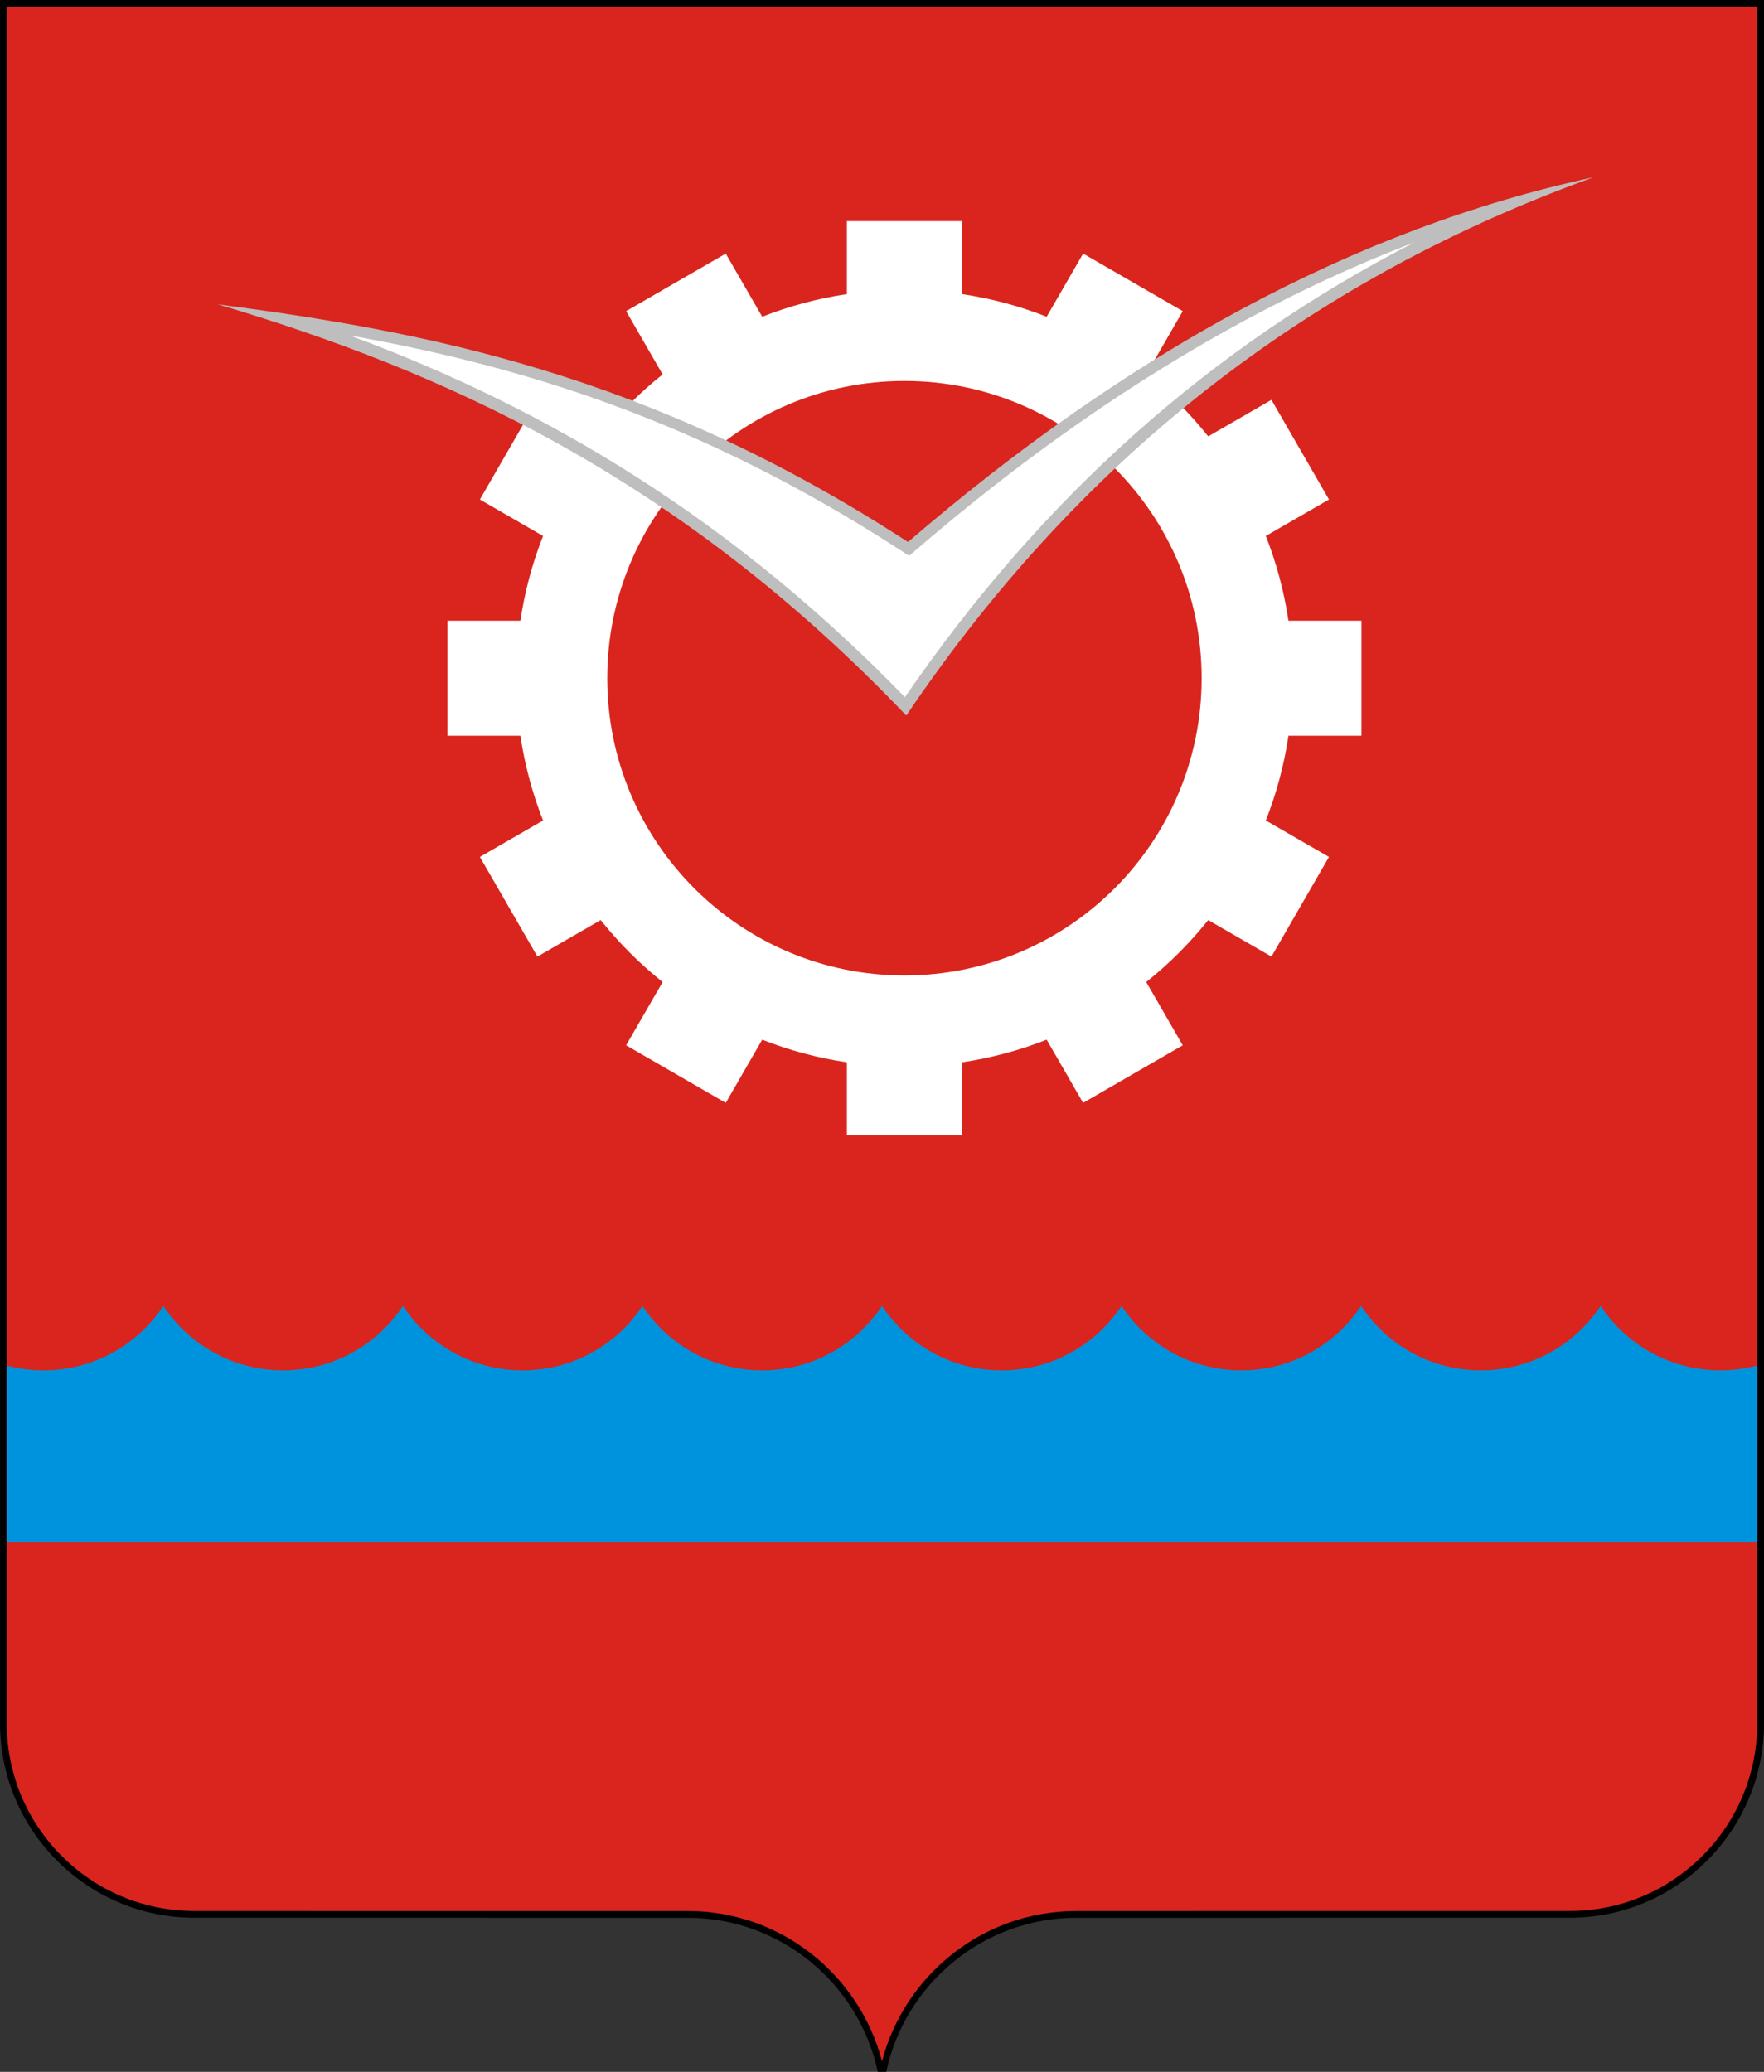 <?xml version="1.0" encoding="UTF-8"?>
<!DOCTYPE svg PUBLIC "-//W3C//DTD SVG 1.1//EN" "http://www.w3.org/Graphics/SVG/1.1/DTD/svg11.dtd">
<!-- Creator: CorelDRAW -->
<svg xmlns="http://www.w3.org/2000/svg" xml:space="preserve" width="85.156mm" height="100mm" style="shape-rendering:geometricPrecision; text-rendering:geometricPrecision; image-rendering:optimizeQuality; fill-rule:evenodd; clip-rule:evenodd"
viewBox="0 0 85.156 100">
 <rect x="0" y="0" width="85.156" height="100" fill="#333333" stroke="none"/>
 <defs>
  <style type="text/css">
   <![CDATA[
    .fil0 {fill:black}
    .fil2 {fill:#0093DD}
    .fil4 {fill:#BEBEBE}
    .fil1 {fill:#D9251D}
    .fil3 {fill:white}
   ]]>
  </style>
 </defs>
 <g id="Слой_x0020_1">
  <g id="_156724232">
   <path id="_159665408" class="fil0" d="M85.156 0l0 83.185c0,5.156 -4.215,9.375 -9.367,9.375l-13.982 0 0 0.003 -9.853 0c-4.492,0 -8.272,3.202 -9.172,7.436l-0.407 0c-0.9,-4.234 -4.68,-7.436 -9.172,-7.436l-9.853 0 0 -0.003 -13.982 0c-5.152,0 -9.367,-4.219 -9.367,-9.375l0 -83.185 85.156 0z"/>
   <path id="_156725624" class="fil1" d="M84.829 0.326c0,0.648 0,82.859 0,82.859 0,4.989 -4.055,9.049 -9.04,9.049l-13.982 0 -9.852 0.003c-4.499,0 -8.284,3.087 -9.376,7.25 -1.091,-4.163 -4.877,-7.25 -9.376,-7.25l-9.853 0 -13.982 -0.003c-4.985,0 -9.041,-4.059 -9.041,-9.049 0,0 0,-82.211 0,-82.859 0.646,0 83.857,0 84.502,0z"/>
   <path id="_159667424" class="fil2" d="M84.829 74.443l-84.502 0 0 -8.533c0.567,0.15 1.162,0.231 1.777,0.231 2.415,0 4.542,-1.237 5.782,-3.111 1.24,1.874 3.367,3.111 5.782,3.111 2.415,0 4.542,-1.237 5.782,-3.111 1.24,1.874 3.367,3.111 5.782,3.111 2.415,0 4.542,-1.237 5.782,-3.111 1.24,1.874 3.367,3.111 5.782,3.111 2.415,0 4.542,-1.237 5.782,-3.111 1.24,1.874 3.367,3.111 5.782,3.111 2.415,0 4.542,-1.237 5.782,-3.111 1.24,1.874 3.367,3.111 5.782,3.111 2.415,0 4.542,-1.237 5.782,-3.111 1.24,1.874 3.367,3.111 5.782,3.111 2.415,0 4.542,-1.237 5.782,-3.111 1.24,1.874 3.367,3.111 5.782,3.111 0.614,0 1.21,-0.081 1.777,-0.231l0 8.533z"/>
   <path id="_156725528" class="fil3" d="M43.662 18.387c7.922,0 14.347,6.425 14.347,14.347 0,7.922 -6.425,14.347 -14.347,14.347 -7.922,0 -14.347,-6.425 -14.347,-14.347 0,-7.922 6.425,-14.347 14.347,-14.347zm2.777 -4.192c1.421,0.211 2.791,0.581 4.089,1.093l1.76 -3.048 4.81 2.777 -1.763 3.054c1.106,0.881 2.11,1.885 2.991,2.991l3.053 -1.763 2.777 4.81 -3.049 1.76c0.511,1.298 0.881,2.668 1.093,4.089l3.523 0 0 5.554 -3.523 0c-0.211,1.421 -0.581,2.791 -1.093,4.089l3.049 1.76 -2.777 4.81 -3.054 -1.763c-0.882,1.106 -1.885,2.11 -2.991,2.991l1.763 3.054 -4.81 2.777 -1.76 -3.049c-1.298,0.512 -2.668,0.882 -4.089,1.093l0 3.523 -5.554 0 0 -3.523c-1.421,-0.211 -2.791,-0.581 -4.089,-1.093l-1.76 3.049 -4.81 -2.777 1.763 -3.054c-1.106,-0.881 -2.11,-1.885 -2.991,-2.991l-3.054 1.763 -2.777 -4.81 3.049 -1.76c-0.512,-1.298 -0.882,-2.668 -1.093,-4.089l-3.523 0 0 -5.554 3.523 0c0.211,-1.421 0.581,-2.791 1.093,-4.089l-3.049 -1.76 2.777 -4.81 3.054 1.763c0.881,-1.106 1.885,-2.11 2.991,-2.991l-1.763 -3.054 4.81 -2.777 1.76 3.048c1.298,-0.511 2.668,-0.882 4.089,-1.093l0 -3.523 5.554 0 0 3.523z"/>
   <path id="_159667664" class="fil4" d="M10.516 14.688c9.97,1.31 20.747,3.306 33.318,11.472 10.452,-8.998 21.486,-15.116 33.105,-17.607 -13.076,4.711 -24.389,12.942 -33.189,25.983 -11.143,-11.687 -22.617,-16.691 -33.235,-19.848z"/>
   <path id="_157208856" class="fil3" d="M44.203 26.557c7.879,-6.783 15.941,-11.751 24.066,-14.855 -9.866,5.078 -17.967,12.317 -24.585,21.948 -9.227,-9.512 -18.678,-14.45 -26.797,-17.458 8.075,1.437 16.789,4.003 26.651,10.41l0.349 0.227 0.315 -0.272z"/>
  </g>
 </g>
</svg>
